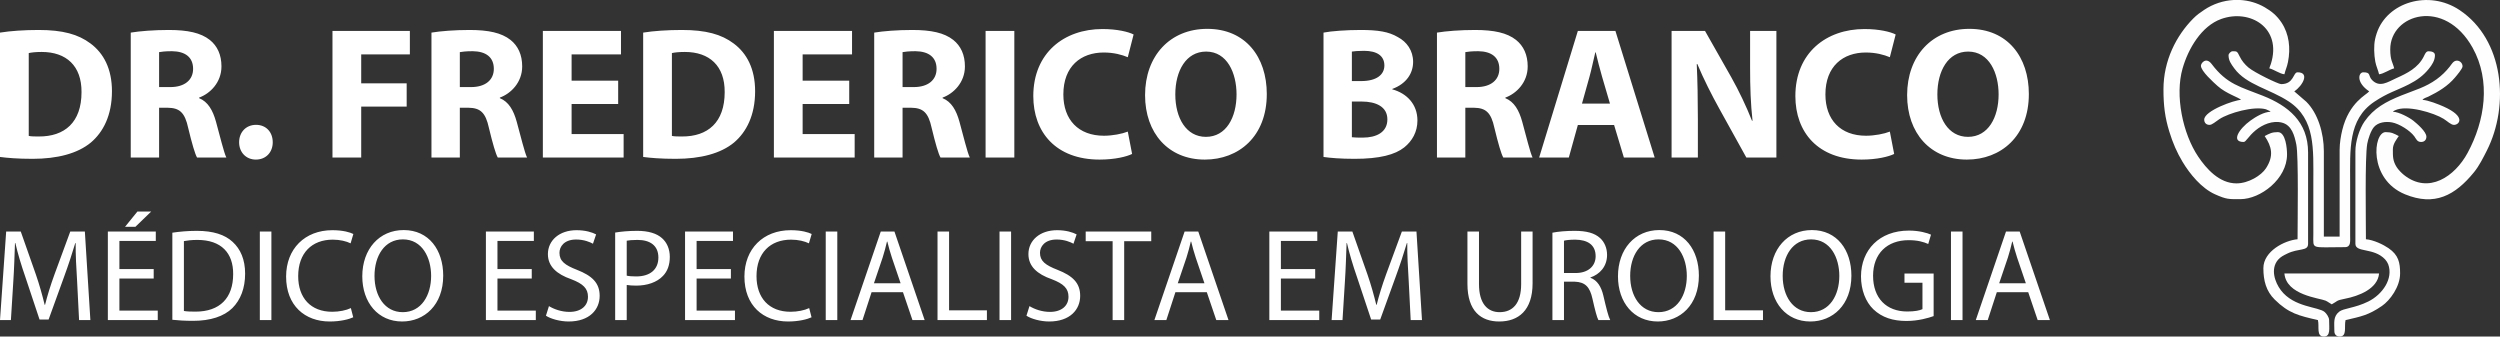 <?xml version="1.0" encoding="UTF-8"?>
<svg width="260px" height="35px" viewBox="0 0 260 35" version="1.1" xmlns="http://www.w3.org/2000/svg" xmlns:xlink="http://www.w3.org/1999/xlink">
    <rect x="0" y="0" width="260" height="35" fill="#333333" stroke="none"/>
    <!-- Generator: Sketch 49.2 (51160) - http://www.bohemiancoding.com/sketch -->
    <title>LOGO_PT</title>
    <desc>Created with Sketch.</desc>
    <defs></defs>
    <g id="Page-1" stroke="none" stroke-width="1" fill="none" fill-rule="evenodd">
        <g id="LOGO_PT">
            <path d="M0,16.323 L0,3.391 C1.094,3.215 2.52,3.117 4.024,3.117 C6.525,3.117 8.146,3.567 9.416,4.524 C10.783,5.54 11.643,7.161 11.643,9.486 C11.643,12.006 10.725,13.744 9.455,14.819 C8.068,15.971 5.958,16.518 3.38,16.518 C1.836,16.518 0.742,16.421 0,16.323 Z M2.989,5.52 L2.989,14.135 C3.243,14.194 3.653,14.194 4.024,14.194 C6.72,14.213 8.478,12.729 8.478,9.583 C8.498,6.848 6.896,5.403 4.337,5.403 C3.673,5.403 3.243,5.461 2.989,5.52 Z M13.597,16.382 L13.597,3.391 C14.554,3.234 15.98,3.117 17.562,3.117 C19.516,3.117 20.883,3.41 21.821,4.153 C22.602,4.778 23.032,5.696 23.032,6.907 C23.032,8.587 21.84,9.74 20.707,10.15 L20.707,10.208 C21.625,10.58 22.133,11.459 22.466,12.67 C22.876,14.155 23.286,15.874 23.54,16.382 L20.492,16.382 C20.278,16.01 19.965,14.936 19.574,13.315 C19.223,11.674 18.656,11.224 17.445,11.205 L16.546,11.205 L16.546,16.382 L13.597,16.382 Z M16.546,5.422 L16.546,9.056 L17.718,9.056 C19.203,9.056 20.082,8.314 20.082,7.161 C20.082,5.95 19.262,5.344 17.894,5.325 C17.171,5.325 16.761,5.383 16.546,5.422 Z M26.607,16.597 C25.591,16.597 24.868,15.835 24.868,14.799 C24.868,13.744 25.591,12.983 26.627,12.983 C27.662,12.983 28.365,13.725 28.365,14.799 C28.365,15.835 27.662,16.597 26.607,16.597 Z M34.577,16.382 L34.577,3.215 L42.626,3.215 L42.626,5.657 L37.566,5.657 L37.566,8.665 L42.294,8.665 L42.294,11.088 L37.566,11.088 L37.566,16.382 L34.577,16.382 Z M44.872,16.382 L44.872,3.391 C45.83,3.234 47.256,3.117 48.838,3.117 C50.792,3.117 52.159,3.41 53.097,4.153 C53.878,4.778 54.308,5.696 54.308,6.907 C54.308,8.587 53.116,9.74 51.983,10.15 L51.983,10.208 C52.901,10.58 53.409,11.459 53.741,12.67 C54.152,14.155 54.562,15.874 54.816,16.382 L51.768,16.382 C51.553,16.01 51.241,14.936 50.85,13.315 C50.499,11.674 49.932,11.224 48.721,11.205 L47.822,11.205 L47.822,16.382 L44.872,16.382 Z M47.822,5.422 L47.822,9.056 L48.994,9.056 C50.479,9.056 51.358,8.314 51.358,7.161 C51.358,5.95 50.538,5.344 49.17,5.325 C48.447,5.325 48.037,5.383 47.822,5.422 Z M64.29,8.392 L64.29,10.814 L59.446,10.814 L59.446,13.94 L64.857,13.94 L64.857,16.382 L56.457,16.382 L56.457,3.215 L64.583,3.215 L64.583,5.657 L59.446,5.657 L59.446,8.392 L64.29,8.392 Z M66.889,16.323 L66.889,3.391 C67.983,3.215 69.409,3.117 70.913,3.117 C73.413,3.117 75.035,3.567 76.305,4.524 C77.672,5.54 78.532,7.161 78.532,9.486 C78.532,12.006 77.613,13.744 76.344,14.819 C74.957,15.971 72.847,16.518 70.268,16.518 C68.725,16.518 67.631,16.421 66.889,16.323 Z M69.878,5.52 L69.878,14.135 C70.131,14.194 70.542,14.194 70.913,14.194 C73.609,14.213 75.367,12.729 75.367,9.583 C75.386,6.848 73.785,5.403 71.225,5.403 C70.561,5.403 70.131,5.461 69.878,5.52 Z M88.319,8.392 L88.319,10.814 L83.474,10.814 L83.474,13.94 L88.885,13.94 L88.885,16.382 L80.485,16.382 L80.485,3.215 L88.612,3.215 L88.612,5.657 L83.474,5.657 L83.474,8.392 L88.319,8.392 Z M90.917,16.382 L90.917,3.391 C91.874,3.234 93.3,3.117 94.883,3.117 C96.836,3.117 98.204,3.41 99.141,4.153 C99.923,4.778 100.352,5.696 100.352,6.907 C100.352,8.587 99.161,9.74 98.028,10.15 L98.028,10.208 C98.946,10.58 99.454,11.459 99.786,12.67 C100.196,14.155 100.606,15.874 100.86,16.382 L97.813,16.382 C97.598,16.01 97.285,14.936 96.895,13.315 C96.543,11.674 95.977,11.224 94.765,11.205 L93.867,11.205 L93.867,16.382 L90.917,16.382 Z M93.867,5.422 L93.867,9.056 L95.039,9.056 C96.524,9.056 97.403,8.314 97.403,7.161 C97.403,5.95 96.582,5.344 95.215,5.325 C94.492,5.325 94.082,5.383 93.867,5.422 Z M102.501,3.215 L105.49,3.215 L105.49,16.382 L102.501,16.382 L102.501,3.215 Z M117.29,13.686 L117.739,16.01 C117.192,16.284 115.961,16.597 114.359,16.597 C109.808,16.597 107.463,13.744 107.463,9.994 C107.463,5.501 110.667,3.02 114.652,3.02 C116.196,3.02 117.368,3.313 117.895,3.586 L117.29,5.95 C116.684,5.696 115.844,5.461 114.789,5.461 C112.425,5.461 110.589,6.888 110.589,9.818 C110.589,12.455 112.152,14.116 114.809,14.116 C115.707,14.116 116.703,13.92 117.29,13.686 Z M125.553,3 C129.538,3 131.746,5.93 131.746,9.779 C131.746,14.194 128.835,16.597 125.299,16.597 C121.509,16.597 119.087,13.842 119.087,9.896 C119.087,5.813 121.685,3 125.553,3 Z M125.436,5.364 C123.345,5.364 122.232,7.376 122.232,9.818 C122.232,12.279 123.365,14.233 125.416,14.233 C127.526,14.233 128.6,12.201 128.6,9.818 C128.6,7.591 127.624,5.364 125.436,5.364 Z M137.645,16.323 L137.645,3.391 C138.427,3.234 140.009,3.117 141.494,3.117 C143.31,3.117 144.424,3.293 145.381,3.86 C146.299,4.348 146.964,5.247 146.964,6.438 C146.964,7.61 146.28,8.704 144.795,9.251 L144.795,9.29 C146.299,9.701 147.413,10.834 147.413,12.533 C147.413,13.725 146.866,14.663 146.045,15.327 C145.088,16.089 143.486,16.518 140.869,16.518 C139.403,16.518 138.309,16.421 137.645,16.323 Z M140.595,5.364 L140.595,8.431 L141.572,8.431 C143.135,8.431 143.975,7.786 143.975,6.809 C143.975,5.813 143.213,5.286 141.865,5.286 C141.22,5.286 140.849,5.325 140.595,5.364 Z M140.595,10.56 L140.595,14.272 C140.888,14.311 141.24,14.311 141.748,14.311 C143.096,14.311 144.287,13.783 144.287,12.416 C144.287,11.088 143.096,10.56 141.611,10.56 L140.595,10.56 Z M149.444,16.382 L149.444,3.391 C150.402,3.234 151.828,3.117 153.41,3.117 C155.364,3.117 156.731,3.41 157.669,4.153 C158.45,4.778 158.88,5.696 158.88,6.907 C158.88,8.587 157.688,9.74 156.555,10.15 L156.555,10.208 C157.473,10.58 157.981,11.459 158.313,12.67 C158.724,14.155 159.134,15.874 159.388,16.382 L156.34,16.382 C156.126,16.01 155.813,14.936 155.422,13.315 C155.071,11.674 154.504,11.224 153.293,11.205 L152.394,11.205 L152.394,16.382 L149.444,16.382 Z M152.394,5.422 L152.394,9.056 L153.566,9.056 C155.051,9.056 155.93,8.314 155.93,7.161 C155.93,5.95 155.11,5.344 153.742,5.325 C153.019,5.325 152.609,5.383 152.394,5.422 Z M167.866,13.002 L164.096,13.002 L163.158,16.382 L160.072,16.382 L164.096,3.215 L168.003,3.215 L172.086,16.382 L168.882,16.382 L167.866,13.002 Z M164.526,10.775 L167.436,10.775 L166.616,7.981 C166.382,7.2 166.147,6.223 165.952,5.442 L165.913,5.442 C165.717,6.223 165.522,7.22 165.307,7.981 L164.526,10.775 Z M176.579,16.382 L173.844,16.382 L173.844,3.215 L177.321,3.215 L180.056,8.04 C180.838,9.427 181.619,11.068 182.205,12.553 L182.264,12.553 C182.068,10.814 182.01,9.036 182.01,7.044 L182.01,3.215 L184.745,3.215 L184.745,16.382 L181.619,16.382 L178.806,11.302 C178.025,9.896 177.165,8.196 176.52,6.653 L176.462,6.673 C176.54,8.411 176.579,10.267 176.579,12.416 L176.579,16.382 Z M196.544,13.686 L196.993,16.01 C196.446,16.284 195.216,16.597 193.614,16.597 C189.062,16.597 186.718,13.744 186.718,9.994 C186.718,5.501 189.921,3.02 193.907,3.02 C195.45,3.02 196.622,3.313 197.15,3.586 L196.544,5.95 C195.938,5.696 195.098,5.461 194.043,5.461 C191.68,5.461 189.843,6.888 189.843,9.818 C189.843,12.455 191.406,14.116 194.063,14.116 C194.962,14.116 195.958,13.92 196.544,13.686 Z M204.807,3 C208.793,3 211,5.93 211,9.779 C211,14.194 208.089,16.597 204.553,16.597 C200.764,16.597 198.341,13.842 198.341,9.896 C198.341,5.813 200.939,3 204.807,3 Z M204.69,5.364 C202.6,5.364 201.486,7.376 201.486,9.818 C201.486,12.279 202.619,14.233 204.671,14.233 C206.78,14.233 207.855,12.201 207.855,9.818 C207.855,7.591 206.878,5.364 204.69,5.364 Z" id="DR.-FREDERICO-BRANCO" fill="#FFFFFF"></path>
            <path d="M8.224,33.284 L8.019,29.241 C7.937,27.97 7.855,26.413 7.869,25.279 L7.828,25.279 C7.514,26.344 7.104,27.588 6.653,28.817 L5.055,33.23 L4.112,33.23 L2.65,28.844 C2.2,27.547 1.844,26.358 1.598,25.279 L1.557,25.279 C1.516,26.413 1.475,27.943 1.38,29.336 L1.134,33.284 L0,33.284 L0.642,24.077 L2.159,24.077 L3.73,28.544 C4.112,29.65 4.413,30.743 4.645,31.7 L4.686,31.7 C4.918,30.771 5.246,29.691 5.67,28.53 L7.309,24.077 L8.825,24.077 L9.399,33.284 L8.224,33.284 Z M15.984,27.984 L15.984,28.967 L12.418,28.967 L12.418,32.301 L16.407,32.301 L16.407,33.284 L11.216,33.284 L11.216,24.077 L16.203,24.077 L16.203,25.06 L12.418,25.06 L12.418,27.984 L15.984,27.984 Z M14.29,22 L15.724,22 L14.085,23.585 L13.006,23.585 L14.29,22 Z M17.924,33.257 L17.924,24.2 C18.662,24.09 19.522,24.008 20.465,24.008 C22.173,24.008 23.389,24.404 24.195,25.156 C25.014,25.907 25.492,26.986 25.492,28.462 C25.492,29.965 25.028,31.181 24.167,32.041 C23.293,32.902 21.886,33.366 20.096,33.366 C19.249,33.366 18.539,33.325 17.924,33.257 Z M19.126,25.074 L19.126,32.342 C19.427,32.396 19.864,32.41 20.328,32.41 C22.869,32.41 24.249,30.989 24.249,28.503 C24.263,26.331 23.033,24.951 20.52,24.951 C19.905,24.951 19.44,25.019 19.126,25.074 Z M27.022,24.077 L28.225,24.077 L28.225,33.284 L27.022,33.284 L27.022,24.077 Z M36.49,32.041 L36.736,32.998 C36.299,33.202 35.424,33.435 34.29,33.435 C31.708,33.435 29.755,31.782 29.755,28.762 C29.755,25.88 31.708,23.94 34.564,23.94 C35.698,23.94 36.435,24.172 36.749,24.336 L36.463,25.306 C36.012,25.088 35.37,24.924 34.605,24.924 C32.446,24.924 31.012,26.303 31.012,28.721 C31.012,30.976 32.309,32.424 34.55,32.424 C35.274,32.424 36.012,32.273 36.49,32.041 Z M41.982,23.926 C44.605,23.926 46.094,26.003 46.094,28.667 C46.094,31.727 44.14,33.435 41.818,33.435 C39.332,33.435 37.678,31.481 37.678,28.735 C37.678,25.907 39.441,23.926 41.982,23.926 Z M41.9,24.896 C39.987,24.896 38.949,26.618 38.949,28.694 C38.949,30.784 40.015,32.465 41.886,32.465 C43.826,32.465 44.837,30.702 44.837,28.694 C44.837,26.809 43.922,24.896 41.9,24.896 Z M55.302,27.984 L55.302,28.967 L51.736,28.967 L51.736,32.301 L55.725,32.301 L55.725,33.284 L50.534,33.284 L50.534,24.077 L55.52,24.077 L55.52,25.06 L51.736,25.06 L51.736,27.984 L55.302,27.984 Z M56.777,32.834 L57.091,31.836 C57.624,32.164 58.403,32.437 59.223,32.437 C60.439,32.437 61.149,31.795 61.149,30.866 C61.149,30.006 60.657,29.514 59.4,29.036 C57.911,28.517 56.982,27.711 56.982,26.426 C56.982,25.006 58.171,23.94 59.96,23.94 C60.889,23.94 61.586,24.159 61.996,24.377 L61.668,25.347 C61.368,25.183 60.753,24.91 59.919,24.91 C58.663,24.91 58.184,25.661 58.184,26.29 C58.184,27.15 58.745,27.574 60.015,28.066 C61.572,28.68 62.365,29.418 62.365,30.771 C62.365,32.191 61.313,33.435 59.141,33.435 C58.239,33.435 57.269,33.161 56.777,32.834 Z M63.977,33.284 L63.977,24.186 C64.551,24.09 65.329,24.008 66.272,24.008 C67.447,24.008 68.308,24.281 68.854,24.773 C69.346,25.21 69.66,25.88 69.66,26.713 C69.66,27.56 69.414,28.216 68.95,28.694 C68.321,29.364 67.297,29.705 66.163,29.705 C65.78,29.705 65.425,29.678 65.179,29.637 L65.179,33.284 L63.977,33.284 Z M65.179,25.033 L65.179,28.667 C65.37,28.721 65.767,28.749 66.163,28.749 C67.597,28.749 68.472,28.038 68.472,26.782 C68.472,25.538 67.611,24.951 66.299,24.951 C65.767,24.951 65.384,24.992 65.179,25.033 Z M76.013,27.984 L76.013,28.967 L72.447,28.967 L72.447,32.301 L76.436,32.301 L76.436,33.284 L71.245,33.284 L71.245,24.077 L76.231,24.077 L76.231,25.06 L72.447,25.06 L72.447,27.984 L76.013,27.984 Z M84.155,32.041 L84.401,32.998 C83.964,33.202 83.089,33.435 81.955,33.435 C79.373,33.435 77.42,31.782 77.42,28.762 C77.42,25.88 79.373,23.94 82.229,23.94 C83.363,23.94 84.1,24.172 84.415,24.336 L84.128,25.306 C83.677,25.088 83.035,24.924 82.27,24.924 C80.111,24.924 78.677,26.303 78.677,28.721 C78.677,30.976 79.975,32.424 82.215,32.424 C82.939,32.424 83.677,32.273 84.155,32.041 Z M85.876,24.077 L87.079,24.077 L87.079,33.284 L85.876,33.284 L85.876,24.077 Z M93.909,30.388 L90.644,30.388 L89.702,33.284 L88.458,33.284 L91.6,24.077 L93.021,24.077 L96.163,33.284 L94.893,33.284 L93.909,30.388 Z M90.89,29.459 L93.663,29.459 L92.762,26.809 C92.557,26.208 92.42,25.661 92.284,25.128 L92.243,25.128 C92.12,25.675 91.969,26.235 91.792,26.795 L90.89,29.459 Z M97.502,33.284 L97.502,24.077 L98.704,24.077 L98.704,32.273 L102.639,32.273 L102.639,33.284 L97.502,33.284 Z M103.95,24.077 L105.153,24.077 L105.153,33.284 L103.95,33.284 L103.95,24.077 Z M106.751,32.834 L107.065,31.836 C107.598,32.164 108.377,32.437 109.197,32.437 C110.412,32.437 111.123,31.795 111.123,30.866 C111.123,30.006 110.631,29.514 109.374,29.036 C107.885,28.517 106.956,27.711 106.956,26.426 C106.956,25.006 108.145,23.94 109.934,23.94 C110.863,23.94 111.56,24.159 111.97,24.377 L111.642,25.347 C111.341,25.183 110.727,24.91 109.893,24.91 C108.636,24.91 108.158,25.661 108.158,26.29 C108.158,27.15 108.718,27.574 109.989,28.066 C111.546,28.68 112.339,29.418 112.339,30.771 C112.339,32.191 111.287,33.435 109.115,33.435 C108.213,33.435 107.243,33.161 106.751,32.834 Z M115.713,33.284 L115.713,25.088 L112.912,25.088 L112.912,24.077 L119.73,24.077 L119.73,25.088 L116.915,25.088 L116.915,33.284 L115.713,33.284 Z M125.508,30.388 L122.243,30.388 L121.301,33.284 L120.057,33.284 L123.2,24.077 L124.62,24.077 L127.763,33.284 L126.492,33.284 L125.508,30.388 Z M122.489,29.459 L125.262,29.459 L124.361,26.809 C124.156,26.208 124.019,25.661 123.883,25.128 L123.842,25.128 C123.719,25.675 123.568,26.235 123.391,26.795 L122.489,29.459 Z M136.779,27.984 L136.779,28.967 L133.213,28.967 L133.213,32.301 L137.203,32.301 L137.203,33.284 L132.011,33.284 L132.011,24.077 L136.998,24.077 L136.998,25.06 L133.213,25.06 L133.213,27.984 L136.779,27.984 Z M146.711,33.284 L146.506,29.241 C146.424,27.97 146.342,26.413 146.356,25.279 L146.315,25.279 C146.001,26.344 145.591,27.588 145.14,28.817 L143.542,33.23 L142.599,33.23 L141.137,28.844 C140.686,27.547 140.331,26.358 140.085,25.279 L140.044,25.279 C140.003,26.413 139.962,27.943 139.867,29.336 L139.621,33.284 L138.487,33.284 L139.129,24.077 L140.645,24.077 L142.216,28.544 C142.599,29.65 142.899,30.743 143.132,31.7 L143.173,31.7 C143.405,30.771 143.733,29.691 144.156,28.53 L145.796,24.077 L147.312,24.077 L147.886,33.284 L146.711,33.284 Z M152.613,24.077 L153.815,24.077 L153.815,29.555 C153.815,31.59 154.717,32.465 155.96,32.465 C157.312,32.465 158.2,31.563 158.2,29.555 L158.2,24.077 L159.389,24.077 L159.389,29.459 C159.389,32.287 157.913,33.435 155.919,33.435 C154.034,33.435 152.613,32.369 152.613,29.514 L152.613,24.077 Z M161.452,33.284 L161.452,24.2 C162.067,24.077 162.927,24.008 163.747,24.008 C165.017,24.008 165.837,24.24 166.411,24.76 C166.862,25.169 167.135,25.798 167.135,26.508 C167.135,27.724 166.37,28.53 165.4,28.858 L165.4,28.885 C166.11,29.145 166.534,29.814 166.752,30.757 C167.053,32.055 167.272,32.929 167.463,33.284 L166.233,33.284 C166.083,33.025 165.878,32.232 165.619,31.085 C165.345,29.828 164.854,29.336 163.774,29.295 L162.654,29.295 L162.654,33.284 L161.452,33.284 Z M162.654,25.033 L162.654,28.394 L163.87,28.394 C165.14,28.394 165.946,27.697 165.946,26.645 C165.946,25.443 165.086,24.937 163.829,24.924 C163.241,24.924 162.845,24.978 162.654,25.033 Z M172.572,23.926 C175.195,23.926 176.684,26.003 176.684,28.667 C176.684,31.727 174.731,33.435 172.408,33.435 C169.922,33.435 168.269,31.481 168.269,28.735 C168.269,25.907 170.031,23.926 172.572,23.926 Z M172.49,24.896 C170.578,24.896 169.539,26.618 169.539,28.694 C169.539,30.784 170.605,32.465 172.477,32.465 C174.417,32.465 175.428,30.702 175.428,28.694 C175.428,26.809 174.512,24.896 172.49,24.896 Z M178.215,33.284 L178.215,24.077 L179.417,24.077 L179.417,32.273 L183.351,32.273 L183.351,33.284 L178.215,33.284 Z M188.433,23.926 C191.056,23.926 192.545,26.003 192.545,28.667 C192.545,31.727 190.592,33.435 188.269,33.435 C185.783,33.435 184.13,31.481 184.13,28.735 C184.13,25.907 185.892,23.926 188.433,23.926 Z M188.351,24.896 C186.439,24.896 185.4,26.618 185.4,28.694 C185.4,30.784 186.466,32.465 188.338,32.465 C190.278,32.465 191.289,30.702 191.289,28.694 C191.289,26.809 190.373,24.896 188.351,24.896 Z M201.098,28.448 L201.098,32.875 C200.565,33.066 199.513,33.38 198.27,33.38 C196.876,33.38 195.729,33.025 194.827,32.164 C194.035,31.399 193.543,30.17 193.543,28.735 C193.556,26.003 195.442,23.981 198.529,23.981 C199.595,23.981 200.442,24.227 200.824,24.404 L200.537,25.374 C200.046,25.156 199.431,24.978 198.502,24.978 C196.261,24.978 194.8,26.372 194.8,28.68 C194.8,31.017 196.193,32.396 198.352,32.396 C199.13,32.396 199.663,32.287 199.936,32.151 L199.936,29.405 L198.065,29.405 L198.065,28.448 L201.098,28.448 Z M202.901,24.077 L204.103,24.077 L204.103,33.284 L202.901,33.284 L202.901,24.077 Z M210.934,30.388 L207.669,30.388 L206.726,33.284 L205.483,33.284 L208.625,24.077 L210.046,24.077 L213.188,33.284 L211.917,33.284 L210.934,30.388 Z M207.915,29.459 L210.688,29.459 L209.786,26.809 C209.581,26.208 209.445,25.661 209.308,25.128 L209.267,25.128 C209.144,25.675 208.994,26.235 208.816,26.795 L207.915,29.459 Z" id="MÉDICO-ESPECIALISTA" fill="#FFFFFF"></path>
            <path d="M247.423,7.724 C247.318,7.271 247.115,6.871 247.03,6.407 C246.897,5.686 246.866,4.741 247.005,4.092 C247.054,3.855 247.103,3.687 247.181,3.449 C248.246,0.243 252.576,-1.106 255.804,1.052 C260.405,4.125 261.019,10.932 258.635,15.654 C258.265,16.387 257.83,17.255 257.315,17.889 C255.335,20.33 253.197,21.473 250.117,20.205 C246.289,18.629 246.808,13.74 248.107,13.74 C248.711,13.74 248.967,13.882 249.474,14.15 C249.245,14.492 248.858,14.964 248.858,15.517 C248.858,16.269 248.839,16.717 249.253,17.379 C249.42,17.646 249.768,18.003 250.01,18.195 C252.578,20.236 255.304,18.353 256.629,15.904 C258.441,12.555 259.068,8.407 257.153,4.968 C254.232,-0.278 248.585,1.465 248.585,5.127 C248.585,6.307 248.854,6.504 248.995,7.109 C248.519,7.22 247.891,7.685 247.423,7.724 Z M225,9.296 C225,6.282 226.346,3.694 228.093,1.93 C228.47,1.549 228.799,1.318 229.238,1.025 C230.163,0.407 231.228,0.059 232.303,0 L232.976,0 C233.862,0.05 234.736,0.298 235.525,0.755 C236.261,1.18 236.8,1.631 237.28,2.35 C238.07,3.538 238.236,5.011 237.949,6.455 C237.845,6.982 237.685,7.267 237.579,7.725 C237.111,7.685 236.482,7.22 236.007,7.109 C236.055,6.899 236.097,6.884 236.169,6.656 C237.364,2.863 233.965,0.908 231.006,1.973 C228.947,2.714 227.584,5.05 226.989,7.116 C226.18,9.935 227.003,13.89 228.609,16.283 C229.459,17.549 230.804,19.072 232.588,19.072 C233.851,19.072 235.178,18.247 235.663,17.498 C236.498,16.204 236.265,15.25 235.528,14.15 C236.035,13.882 236.291,13.74 236.895,13.74 C237.723,13.74 237.852,15.468 237.852,16.064 C237.852,18.621 235.089,20.712 232.998,20.712 C231.793,20.712 231.584,20.753 230.361,20.206 C228.963,19.58 227.752,18.112 226.979,16.82 C226.401,15.855 225.974,14.877 225.606,13.68 C225.159,12.224 225,11.001 225,9.296 Z M231.768,5.742 C231.768,5.577 232.014,5.332 232.178,5.332 C232.635,5.332 232.652,5.301 232.93,5.878 C233.138,6.312 233.465,6.708 233.838,7.022 C234.475,7.557 236.945,8.749 237.237,8.749 C238.59,8.749 238.469,7.519 238.946,7.519 C240.239,7.519 239.492,8.907 238.604,9.501 L239.852,10.578 C241.061,11.773 241.68,13.843 241.68,15.722 L241.68,24.609 L243.321,24.609 L243.321,15.586 C243.321,14.878 243.454,14.111 243.593,13.534 C244.298,10.625 246.144,9.848 246.397,9.501 C244.996,8.563 245.282,7.519 245.783,7.519 C246.613,7.519 246.265,7.877 246.691,8.319 C247.486,9.144 248.325,8.529 249.201,8.135 C250.363,7.614 251.478,7.057 252.071,5.879 C252.164,5.696 252.293,5.332 252.55,5.332 C252.808,5.332 253.234,5.379 253.234,5.742 C253.234,6.277 252.94,6.735 252.598,7.157 C252.022,7.868 251.359,8.347 250.524,8.773 C249.248,9.423 248.346,9.634 246.93,10.581 C244.172,12.427 244.415,15.564 244.415,19.004 L244.415,24.472 C244.416,25.105 244.512,25.703 243.868,25.703 C240.285,25.703 240.586,25.988 240.587,24.404 L240.587,18.936 C240.587,15.5 240.814,12.394 238.031,10.553 C236.075,9.261 233.623,8.823 232.372,7.119 C232.024,6.645 231.768,6.291 231.768,5.742 Z M244.962,15.722 C244.962,14.709 245.386,13.387 245.909,12.636 C246.866,11.259 248.131,10.574 249.757,9.922 C251.163,9.357 252.234,9.09 253.41,8.242 C253.903,7.886 254.397,7.412 254.768,6.934 C254.989,6.65 255.139,6.359 255.445,6.312 C255.791,6.26 256.106,6.546 256.106,6.904 C256.106,7.14 255.496,7.852 255.333,8.046 C254.575,8.951 253.6,9.536 252.551,10.049 C252.33,10.158 252.078,10.195 251.934,10.39 C252.472,10.39 253.7,10.887 254.122,11.075 C256.521,12.144 255.758,12.988 255.216,12.988 C254.895,12.988 254.539,12.611 254.137,12.358 C253.168,11.752 250.294,10.859 249.062,11.482 C248.953,11.538 248.938,11.551 248.858,11.621 C249.502,11.635 250.605,12.245 250.995,12.561 C251.353,12.85 252.345,13.685 252.345,14.219 C252.345,14.549 252.129,14.765 251.798,14.765 C251.372,14.765 251.283,14.442 251.088,14.178 C250.633,13.565 249.519,12.871 248.772,12.732 C248.108,12.609 247.324,12.714 246.894,13.211 C246.57,13.584 246.278,14.458 246.19,14.968 C245.947,16.395 246.056,22.921 246.056,24.882 C246.856,24.949 247.868,25.437 248.409,25.811 C249.444,26.525 249.611,27.296 249.611,28.438 C249.611,29.814 248.566,31.238 247.726,31.816 C246.315,32.785 245.542,32.916 243.937,33.291 C243.776,33.982 244.126,35 243.321,35 C242.99,35 242.774,34.783 242.774,34.453 C242.774,33.568 242.627,32.941 243.27,32.419 C243.723,32.051 244.897,32.054 246.307,31.354 C247.778,30.624 248.924,28.976 248.374,27.486 C248.317,27.333 248.175,27.11 248.057,26.984 C246.882,25.72 244.962,26.3 244.962,25.361 L244.962,15.722 Z M228.896,6.835 C228.896,6.567 229.427,5.88 230.021,6.668 C231.611,8.777 233.015,9.033 235.342,9.96 C237.96,11.003 240.04,12.651 240.04,15.859 L240.04,25.362 C240.04,26.152 239.072,25.782 237.851,26.385 C237.493,26.562 237.168,26.718 236.913,27.02 C236.105,27.979 236.589,29.357 237.206,30.177 C238.569,31.986 241.135,31.894 241.769,32.451 C241.949,32.61 242.228,32.987 242.228,33.291 C242.228,34.157 242.402,35 241.68,35 C240.876,35 241.226,33.983 241.065,33.291 C239.072,32.826 238.035,32.602 236.569,31.155 C235.677,30.274 235.391,29.187 235.391,27.89 C235.391,26.123 237.61,24.994 238.946,24.883 C238.946,23.101 239.061,16.231 238.817,15.031 C238.631,14.12 238.356,13.022 237.333,12.755 C236.355,12.5 235.304,12.957 234.586,13.55 C233.809,14.193 233.584,14.765 233.34,14.765 C231.996,14.765 232.845,13.408 234.053,12.538 C234.592,12.149 235.45,11.636 236.143,11.621 C236.075,11.562 236.147,11.613 236.026,11.532 L235.649,11.363 C234.369,11.013 231.81,11.747 230.823,12.385 C230.411,12.652 230.072,12.988 229.785,12.988 C229.454,12.988 229.238,12.771 229.238,12.441 C229.238,11.514 232.411,10.39 233.066,10.39 C232.887,10.143 231.538,9.762 230.622,8.937 C230.214,8.569 228.896,7.4 228.896,6.835 Z M242.501,31.65 C242.266,31.526 242.101,31.372 241.858,31.267 C241.239,30.998 237.767,30.7 237.578,28.437 L247.424,28.437 C247.289,30.048 245.284,30.796 243.896,31.064 C242.895,31.256 243.131,31.316 242.501,31.65 Z" id="Combined-Shape" fill="#FEFEFE"></path>
        </g>
    </g>
</svg>